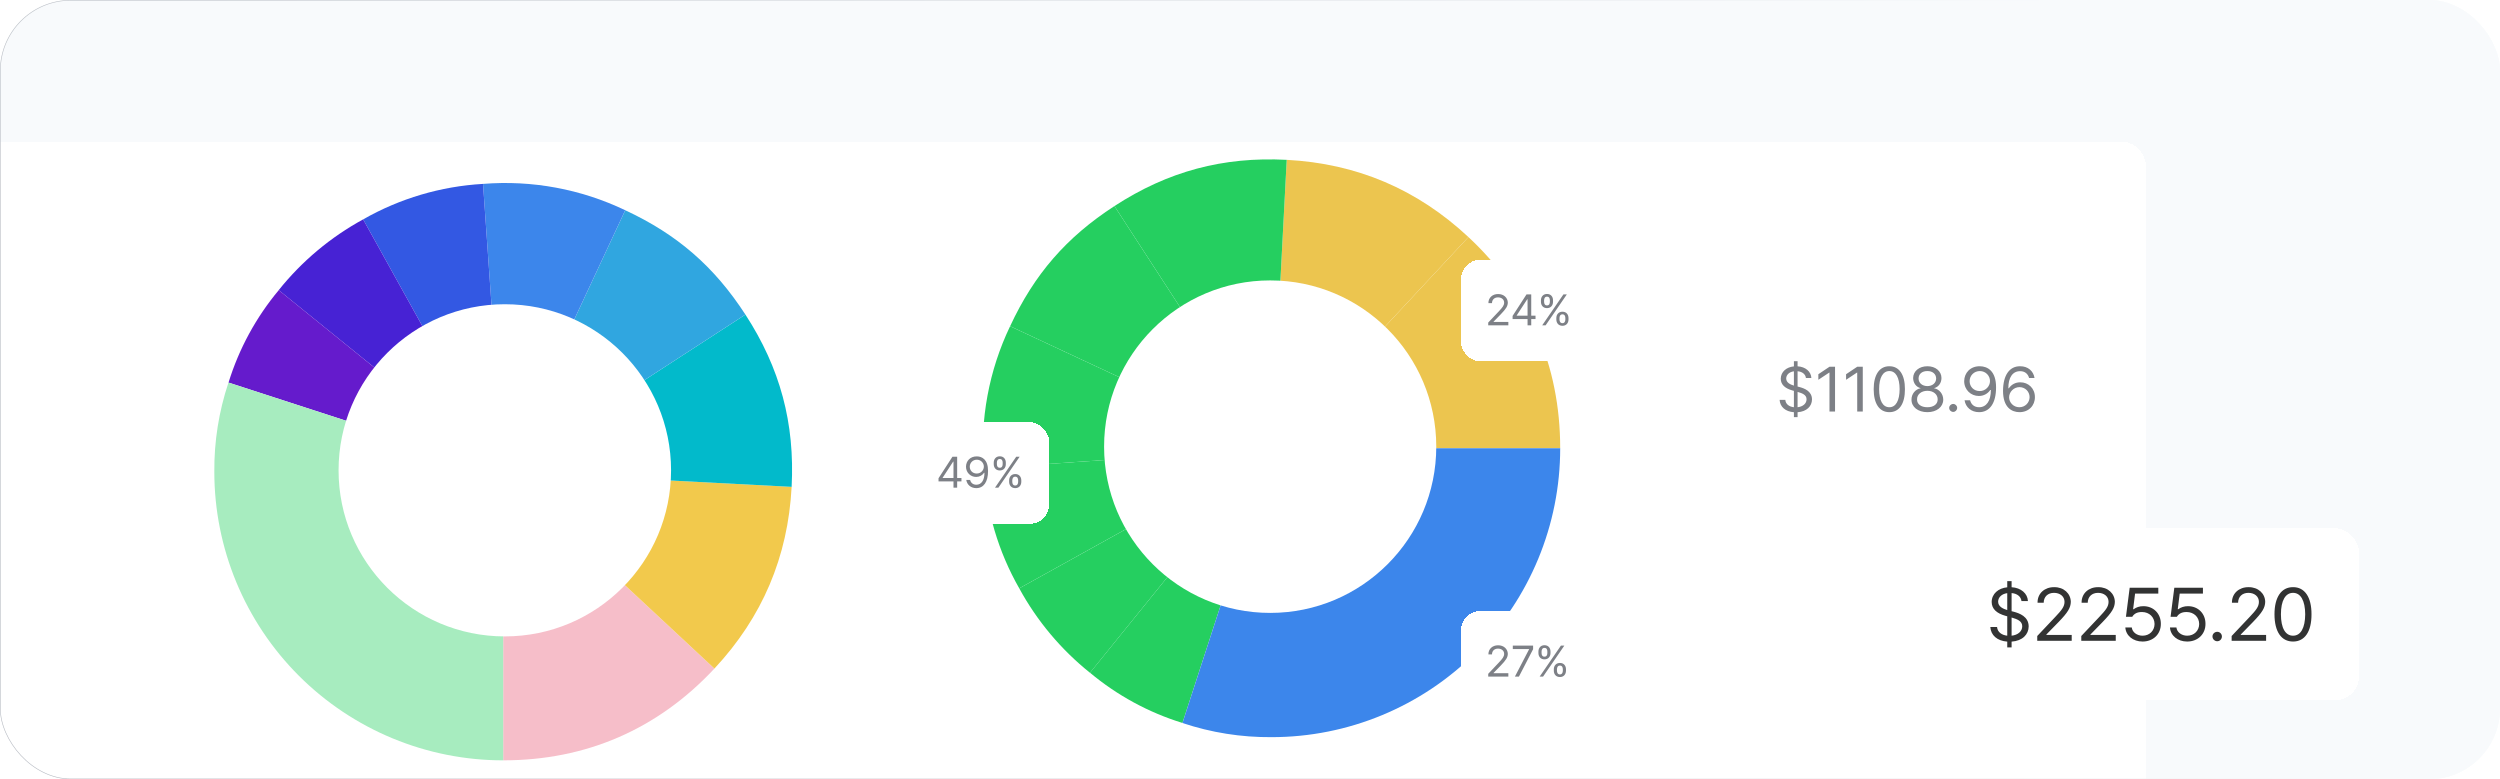 <svg width="847" height="264" viewBox="0 0 847 264" fill="none" xmlns="http://www.w3.org/2000/svg">
<g clip-path="url(#clip0_221_6080)">
<rect width="847" height="264" rx="24" fill="#F8FAFC"/>
<g filter="url(#filter0_d_221_6080)">
<rect x="-109" y="40" width="836" height="272" rx="8" fill="white" shape-rendering="crispEdges"/>
<path d="M170.478 151.839L242.043 218.51C222.882 239.051 198.617 249.605 170.478 249.605L170.478 151.839Z" fill="#F6BEC9"/>
<path d="M170.478 151.839L268.205 156.948C266.955 180.677 258.261 201.139 242.043 218.51L170.478 151.839Z" fill="#F2C94C"/>
<path d="M170.478 151.84L252.545 98.582C264.323 116.698 269.33 135.38 268.205 156.948L170.478 151.84Z" fill="#02BACB"/>
<path d="M170.478 151.839L211.831 63.228C229.467 71.444 241.963 82.282 252.545 98.582L170.478 151.839Z" fill="#30A6E0"/>
<path d="M170.48 151.839L163.647 54.303C180.216 52.971 196.842 56.05 211.832 63.228L170.48 151.839Z" fill="#3C86EB"/>
<path d="M170.48 151.839L123.031 66.326C135.457 59.235 149.36 55.119 163.647 54.303L170.48 151.839Z" fill="#3358E3"/>
<path d="M170.48 151.839L94.422 90.303C102.273 80.496 111.998 72.346 123.031 66.327L170.48 151.839Z" fill="#4722D4"/>
<path d="M170.48 151.839L77.424 121.62C80.963 110.158 86.747 99.513 94.44 90.303L170.48 151.839Z" fill="#651BCC"/>
<path d="M170.48 151.839L170.48 249.606C144.526 249.606 119.634 239.306 101.28 220.971C82.926 202.637 72.614 177.769 72.612 151.839C72.528 141.571 74.149 131.359 77.406 121.62L170.48 151.839Z" fill="#A7ECBF"/>
<ellipse cx="171.031" cy="151.345" rx="56.325" ry="56.271" transform="rotate(-180 171.031 151.345)" fill="white"/>
<g filter="url(#filter1_d_221_6080)">
<rect x="590" y="89" width="112.81" height="49.809" rx="9.524" fill="white" shape-rendering="crispEdges"/>
<path d="M607.776 123.79V122.14C604.883 121.926 603.083 120.319 602.933 117.962H604.861C604.99 119.462 606.233 120.276 607.776 120.448V114.898L607.219 114.748C604.819 114.062 603.34 112.84 603.319 110.805C603.34 108.469 605.226 106.84 607.776 106.605V104.848H609.019V106.583C611.719 106.733 613.604 108.383 613.69 110.548H611.847C611.697 109.219 610.561 108.383 609.019 108.255V113.44L609.619 113.59C611.226 114.019 613.883 114.94 613.904 117.79C613.883 120.105 612.126 121.926 609.019 122.14V123.79H607.776ZM605.161 110.719C605.183 112.176 606.661 112.776 607.776 113.119V108.276C606.19 108.49 605.183 109.455 605.161 110.719ZM609.019 120.448C610.797 120.255 612.061 119.226 612.061 117.748C612.061 116.269 610.647 115.712 609.061 115.262L609.019 115.24V120.448ZM621.713 106.733V121.905H619.827V108.705H619.741L616.056 111.148V109.262L619.827 106.733H621.713ZM631.109 106.733V121.905H629.223V108.705H629.137L625.452 111.148V109.262L629.223 106.733H631.109ZM640.119 122.119C636.755 122.119 634.805 119.29 634.805 114.319C634.805 109.412 636.776 106.54 640.119 106.562C643.44 106.54 645.412 109.412 645.39 114.319C645.412 119.29 643.462 122.119 640.119 122.119ZM636.648 114.319C636.648 118.24 637.912 120.448 640.119 120.448C642.305 120.448 643.569 118.24 643.59 114.319C643.569 110.398 642.283 108.19 640.119 108.19C637.933 108.19 636.648 110.398 636.648 114.319ZM653.013 122.119C649.798 122.119 647.591 120.34 647.613 117.876C647.591 115.926 648.963 114.319 650.698 114.019V113.976C649.177 113.612 648.191 112.219 648.17 110.548C648.191 108.255 650.205 106.54 653.013 106.562C655.755 106.54 657.77 108.255 657.77 110.548C657.77 112.219 656.763 113.612 655.284 113.976V114.019C656.998 114.319 658.37 115.926 658.37 117.876C658.37 120.34 656.141 122.119 653.013 122.119ZM649.498 117.79C649.455 119.376 650.805 120.448 653.013 120.448C655.155 120.448 656.505 119.376 656.484 117.79C656.505 116.098 655.027 114.876 653.013 114.876C650.955 114.876 649.455 116.098 649.498 117.79ZM650.013 110.719C650.013 112.24 651.255 113.269 653.013 113.29C654.705 113.269 655.948 112.24 655.97 110.719C655.948 109.198 654.748 108.169 653.013 108.19C651.191 108.169 650.013 109.198 650.013 110.719ZM661.755 122.033C661.005 122.033 660.384 121.412 660.384 120.662C660.384 119.933 661.005 119.333 661.755 119.333C662.484 119.333 663.084 119.933 663.084 120.662C663.084 121.412 662.484 122.033 661.755 122.033ZM670.778 106.562C673.371 106.583 676.285 108.148 676.264 113.719C676.285 119.098 674.078 122.119 670.521 122.119C667.864 122.119 665.978 120.49 665.592 118.09H667.478C667.799 119.44 668.828 120.448 670.521 120.448C672.985 120.448 674.507 118.305 674.507 114.619H674.292C673.435 115.883 672.042 116.633 670.435 116.633C667.735 116.633 665.485 114.555 665.464 111.619C665.485 108.812 667.542 106.519 670.778 106.562ZM667.307 111.619C667.307 113.483 668.721 114.983 670.735 114.962C672.685 114.983 674.228 113.355 674.207 111.576C674.228 109.819 672.771 108.19 670.778 108.19C668.785 108.19 667.307 109.733 667.307 111.619ZM684.155 122.119C681.541 122.076 678.648 120.533 678.626 114.919C678.648 109.54 680.834 106.54 684.412 106.562C687.069 106.54 688.934 108.19 689.298 110.548H687.455C687.112 109.219 686.084 108.212 684.412 108.233C681.905 108.212 680.405 110.355 680.426 114.019H680.598C681.476 112.733 682.869 111.983 684.498 112.005C687.198 111.983 689.448 114.083 689.426 117.019C689.448 119.869 687.348 122.14 684.155 122.119ZM680.684 117.062C680.684 118.819 682.141 120.448 684.155 120.448C686.126 120.448 687.605 118.905 687.626 117.019C687.605 115.176 686.191 113.655 684.198 113.633C682.226 113.655 680.705 115.262 680.684 117.062Z" fill="#7D8086"/>
</g>
<g filter="url(#filter2_d_221_6080)">
<rect x="659" y="163" width="140.203" height="58.203" rx="8" fill="white" shape-rendering="crispEdges"/>
<path d="M680.056 203.335V201.381C676.63 201.127 674.498 199.223 674.32 196.431H676.604C676.757 198.208 678.229 199.172 680.056 199.375V192.801L679.396 192.624C676.554 191.811 674.802 190.365 674.777 187.953C674.802 185.187 677.036 183.257 680.056 182.978V180.897H681.529V182.953C684.727 183.131 686.96 185.085 687.062 187.649H684.879C684.701 186.075 683.356 185.085 681.529 184.933V191.075L682.239 191.253C684.143 191.761 687.29 192.852 687.316 196.228C687.29 198.969 685.209 201.127 681.529 201.381V203.335H680.056ZM676.96 187.852C676.985 189.578 678.736 190.288 680.056 190.695V184.958C678.178 185.212 676.985 186.354 676.96 187.852ZM681.529 199.375C683.635 199.147 685.133 197.929 685.133 196.177C685.133 194.426 683.458 193.766 681.579 193.233L681.529 193.207V199.375ZM690.219 201.101V199.477L696.311 193.03C698.443 190.771 699.459 189.552 699.459 187.902C699.459 186.05 697.91 184.857 695.905 184.857C693.773 184.857 692.428 186.202 692.402 188.207H690.321C690.27 185.034 692.732 182.902 695.956 182.928C699.23 182.902 701.54 185.085 701.591 187.902C701.54 189.908 700.626 191.456 697.428 194.756L693.316 198.969V199.121H701.895V201.101H690.219ZM705.141 201.101V199.477L711.233 193.03C713.365 190.771 714.381 189.552 714.381 187.902C714.381 186.05 712.832 184.857 710.827 184.857C708.695 184.857 707.35 186.202 707.324 188.207H705.243C705.192 185.034 707.654 182.902 710.878 182.928C714.152 182.902 716.462 185.085 716.513 187.902C716.462 189.908 715.548 191.456 712.35 194.756L708.238 198.969V199.121H716.817V201.101H705.141ZM725.902 201.355C722.678 201.355 720.241 199.35 720.064 196.583H722.246C722.424 198.182 723.972 199.375 725.902 199.375C728.262 199.375 729.937 197.675 729.963 195.416C729.937 193.08 728.186 191.38 725.749 191.354C724.252 191.329 723.084 191.811 722.399 192.979H720.267L721.536 183.131H731.232V185.11H723.363L722.703 190.39H722.906C723.693 189.781 724.912 189.349 726.155 189.375C729.582 189.349 732.12 191.888 732.095 195.365C732.12 198.842 729.506 201.355 725.902 201.355ZM741.022 201.355C737.798 201.355 735.362 199.35 735.184 196.583H737.367C737.545 198.182 739.093 199.375 741.022 199.375C743.382 199.375 745.058 197.675 745.083 195.416C745.058 193.08 743.306 191.38 740.87 191.354C739.372 191.329 738.204 191.811 737.519 192.979H735.387L736.656 183.131H746.352V185.11H738.484L737.824 190.39H738.027C738.814 189.781 740.032 189.349 741.276 189.375C744.702 189.349 747.241 191.888 747.215 195.365C747.241 198.842 744.626 201.355 741.022 201.355ZM751.209 201.254C750.32 201.254 749.584 200.518 749.584 199.629C749.584 198.766 750.32 198.055 751.209 198.055C752.072 198.055 752.782 198.766 752.782 199.629C752.782 200.518 752.072 201.254 751.209 201.254ZM756.08 201.101V199.477L762.172 193.03C764.304 190.771 765.319 189.552 765.319 187.902C765.319 186.05 763.771 184.857 761.765 184.857C759.633 184.857 758.288 186.202 758.263 188.207H756.181C756.131 185.034 758.593 182.902 761.816 182.928C765.091 182.902 767.4 185.085 767.451 187.902C767.4 189.908 766.487 191.456 763.288 194.756L759.176 198.969V199.121H767.756V201.101H756.08ZM776.891 201.355C772.906 201.355 770.596 198.005 770.596 192.116C770.596 186.303 772.931 182.902 776.891 182.928C780.825 182.902 783.16 186.303 783.135 192.116C783.16 198.005 780.85 201.355 776.891 201.355ZM772.779 192.116C772.779 196.761 774.276 199.375 776.891 199.375C779.48 199.375 780.977 196.761 781.003 192.116C780.977 187.471 779.454 184.857 776.891 184.857C774.302 184.857 772.779 187.471 772.779 192.116Z" fill="#323333"/>
</g>
</g>
<path d="M430.829 151.881L497.5 80.316C518.042 99.476 528.596 123.742 528.596 151.881L430.829 151.881Z" fill="#ECC54F"/>
<path d="M430.829 151.881L435.938 54.154C459.667 55.403 480.128 64.098 497.5 80.316L430.829 151.881Z" fill="#ECC54F"/>
<path d="M430.831 151.882L377.573 69.815C395.689 58.036 414.371 53.029 435.939 54.155L430.831 151.882Z" fill="#25CF60"/>
<path d="M430.83 151.881L342.219 110.529C350.435 92.892 361.273 80.396 377.573 69.814L430.83 151.881Z" fill="#25CF60"/>
<path d="M430.83 151.881L333.294 158.714C331.961 142.144 335.041 125.518 342.219 110.528L430.83 151.881Z" fill="#25CF60"/>
<path d="M430.83 151.879L345.318 199.329C338.226 186.903 334.11 173 333.294 158.712L430.83 151.879Z" fill="#25CF60"/>
<path d="M430.83 151.879L369.294 227.938C359.487 220.086 351.336 210.362 345.318 199.329L430.83 151.879Z" fill="#25CF60"/>
<path d="M430.83 151.879L400.611 244.936C389.149 241.397 378.504 235.613 369.294 227.92L430.83 151.879Z" fill="#25CF60"/>
<path d="M430.829 151.879L528.596 151.879C528.596 177.834 518.296 202.726 499.961 221.08C481.627 239.434 456.759 249.746 430.829 249.748C420.561 249.831 410.349 248.211 400.61 244.954L430.829 151.879Z" fill="#3C86EB"/>
<ellipse cx="430.336" cy="151.328" rx="56.325" ry="56.271" transform="rotate(90 430.336 151.328)" fill="white"/>
<g filter="url(#filter3_d_221_6080)">
<rect x="309" y="135" width="46.466" height="34.466" rx="6.586" fill="white" shape-rendering="crispEdges"/>
<path d="M317.973 155.099V154.032L322.686 146.741H324.286V153.943H325.739V155.099H324.286V157.233H323.042V155.099H317.973ZM319.366 153.943H323.042V148.401H322.923L319.366 153.854V153.943ZM330.955 146.622C332.749 146.637 334.764 147.719 334.749 151.572C334.764 155.292 333.238 157.381 330.778 157.381C328.94 157.381 327.636 156.255 327.369 154.595H328.673C328.896 155.529 329.607 156.225 330.778 156.225C332.482 156.225 333.534 154.743 333.534 152.194H333.386C332.793 153.069 331.83 153.587 330.718 153.587C328.851 153.587 327.295 152.15 327.28 150.12C327.295 148.178 328.718 146.593 330.955 146.622ZM328.555 150.12C328.555 151.409 329.533 152.446 330.926 152.431C332.274 152.446 333.341 151.32 333.327 150.09C333.341 148.875 332.334 147.749 330.955 147.749C329.577 147.749 328.555 148.816 328.555 150.12ZM341.896 154.714C341.911 153.573 342.652 152.594 343.971 152.609C345.29 152.594 346.001 153.573 346.016 154.714V155.277C346.001 156.418 345.275 157.381 343.971 157.381C342.622 157.381 341.911 156.418 341.896 155.277V154.714ZM336.68 149.26V148.727C336.68 147.571 337.421 146.593 338.725 146.593C340.073 146.593 340.77 147.571 340.77 148.727V149.26C340.77 150.416 340.058 151.394 338.725 151.394C337.391 151.394 336.68 150.416 336.68 149.26ZM337.095 157.233L344.297 146.741H345.453L338.25 157.233H337.095ZM337.747 149.26C337.747 149.897 338.013 150.49 338.725 150.475C339.451 150.49 339.703 149.897 339.703 149.26V148.727C339.703 148.089 339.466 147.497 338.725 147.511C338.028 147.497 337.747 148.089 337.747 148.727V149.26ZM342.963 155.277C342.978 155.899 343.23 156.492 343.971 156.492C344.667 156.492 344.934 155.899 344.949 155.277V154.714C344.934 154.091 344.697 153.498 343.971 153.498C343.245 153.498 342.978 154.091 342.963 154.714V155.277Z" fill="#7D8086"/>
</g>
<g filter="url(#filter4_d_221_6080)">
<rect x="495" y="199" width="45.466" height="34.466" rx="6.586" fill="white" shape-rendering="crispEdges"/>
<path d="M504.21 221.233V220.284L507.767 216.52C509.012 215.201 509.605 214.49 509.605 213.527C509.605 212.445 508.701 211.749 507.53 211.749C506.285 211.749 505.5 212.534 505.485 213.705H504.27C504.24 211.852 505.678 210.607 507.56 210.622C509.471 210.607 510.82 211.882 510.85 213.527C510.82 214.698 510.286 215.602 508.419 217.528L506.018 219.988V220.077H511.027V221.233H504.21ZM513.249 221.233L518.05 211.986V211.897H512.537V210.741H519.414V211.956L514.612 221.233H513.249ZM526.434 218.714C526.449 217.573 527.19 216.594 528.509 216.609C529.828 216.594 530.539 217.573 530.554 218.714V219.277C530.539 220.418 529.813 221.381 528.509 221.381C527.16 221.381 526.449 220.418 526.434 219.277V218.714ZM521.218 213.26V212.727C521.218 211.571 521.959 210.593 523.263 210.593C524.612 210.593 525.308 211.571 525.308 212.727V213.26C525.308 214.416 524.597 215.394 523.263 215.394C521.929 215.394 521.218 214.416 521.218 213.26ZM521.633 221.233L528.835 210.741H529.991L522.789 221.233H521.633ZM522.285 213.26C522.285 213.897 522.552 214.49 523.263 214.475C523.989 214.49 524.241 213.897 524.241 213.26V212.727C524.241 212.089 524.004 211.497 523.263 211.511C522.566 211.497 522.285 212.089 522.285 212.727V213.26ZM527.501 219.277C527.516 219.899 527.768 220.492 528.509 220.492C529.206 220.492 529.472 219.899 529.487 219.277V218.714C529.472 218.091 529.235 217.498 528.509 217.498C527.783 217.498 527.516 218.091 527.501 218.714V219.277Z" fill="#7D8086"/>
</g>
<g filter="url(#filter5_d_221_6080)">
<rect x="495" y="80" width="46.466" height="34.466" rx="6.586" fill="white" shape-rendering="crispEdges"/>
<path d="M504.21 102.233V101.284L507.767 97.52C509.012 96.201 509.605 95.49 509.605 94.527C509.605 93.445 508.701 92.749 507.53 92.749C506.285 92.749 505.5 93.534 505.485 94.705H504.27C504.24 92.852 505.678 91.607 507.56 91.622C509.471 91.607 510.82 92.882 510.85 94.527C510.82 95.698 510.286 96.602 508.419 98.528L506.018 100.988V101.077H511.027V102.233H504.21ZM512.468 100.099V99.032L517.181 91.741H518.782V98.943H520.234V100.099H518.782V102.233H517.537V100.099H512.468ZM513.861 98.943H517.537V93.401H517.418L513.861 98.854V98.943ZM527.288 99.714C527.303 98.573 528.044 97.594 529.363 97.609C530.682 97.594 531.393 98.573 531.408 99.714V100.277C531.393 101.418 530.667 102.381 529.363 102.381C528.014 102.381 527.303 101.418 527.288 100.277V99.714ZM522.072 94.26V93.727C522.072 92.571 522.813 91.593 524.117 91.593C525.465 91.593 526.162 92.571 526.162 93.727V94.26C526.162 95.416 525.451 96.394 524.117 96.394C522.783 96.394 522.072 95.416 522.072 94.26ZM522.487 102.233L529.689 91.741H530.845L523.643 102.233H522.487ZM523.139 94.26C523.139 94.897 523.406 95.49 524.117 95.475C524.843 95.49 525.095 94.897 525.095 94.26V93.727C525.095 93.089 524.858 92.497 524.117 92.511C523.42 92.497 523.139 93.089 523.139 93.727V94.26ZM528.355 100.277C528.37 100.899 528.622 101.492 529.363 101.492C530.059 101.492 530.326 100.899 530.341 100.277V99.714C530.326 99.091 530.089 98.498 529.363 98.498C528.637 98.498 528.37 99.091 528.355 99.714V100.277Z" fill="#7D8086"/>
</g>
</g>
<rect x="0.1" y="0.1" width="846.8" height="263.8" rx="23.9" stroke="url(#paint0_linear_221_6080)" stroke-width="0.2"/>
<defs>
<filter id="filter0_d_221_6080" x="-141" y="16" width="972.203" height="336" filterUnits="userSpaceOnUse" color-interpolation-filters="sRGB">
<feFlood flood-opacity="0" result="BackgroundImageFix"/>
<feColorMatrix in="SourceAlpha" type="matrix" values="0 0 0 0 0 0 0 0 0 0 0 0 0 0 0 0 0 0 127 0" result="hardAlpha"/>
<feOffset dy="8"/>
<feGaussianBlur stdDeviation="16"/>
<feComposite in2="hardAlpha" operator="out"/>
<feColorMatrix type="matrix" values="0 0 0 0 0.49 0 0 0 0 0.502 0 0 0 0 0.525 0 0 0 0.2 0"/>
<feBlend mode="normal" in2="BackgroundImageFix" result="effect1_dropShadow_221_6080"/>
<feBlend mode="normal" in="SourceGraphic" in2="effect1_dropShadow_221_6080" result="shape"/>
</filter>
<filter id="filter1_d_221_6080" x="551.905" y="60.429" width="188.999" height="126" filterUnits="userSpaceOnUse" color-interpolation-filters="sRGB">
<feFlood flood-opacity="0" result="BackgroundImageFix"/>
<feColorMatrix in="SourceAlpha" type="matrix" values="0 0 0 0 0 0 0 0 0 0 0 0 0 0 0 0 0 0 127 0" result="hardAlpha"/>
<feOffset dy="9.524"/>
<feGaussianBlur stdDeviation="19.048"/>
<feComposite in2="hardAlpha" operator="out"/>
<feColorMatrix type="matrix" values="0 0 0 0 0.49 0 0 0 0 0.502 0 0 0 0 0.525 0 0 0 0.4 0"/>
<feBlend mode="normal" in2="BackgroundImageFix" result="effect1_dropShadow_221_6080"/>
<feBlend mode="normal" in="SourceGraphic" in2="effect1_dropShadow_221_6080" result="shape"/>
</filter>
<filter id="filter2_d_221_6080" x="627" y="139" width="204.203" height="122.203" filterUnits="userSpaceOnUse" color-interpolation-filters="sRGB">
<feFlood flood-opacity="0" result="BackgroundImageFix"/>
<feColorMatrix in="SourceAlpha" type="matrix" values="0 0 0 0 0 0 0 0 0 0 0 0 0 0 0 0 0 0 127 0" result="hardAlpha"/>
<feOffset dy="8"/>
<feGaussianBlur stdDeviation="16"/>
<feComposite in2="hardAlpha" operator="out"/>
<feColorMatrix type="matrix" values="0 0 0 0 0.49 0 0 0 0 0.502 0 0 0 0 0.525 0 0 0 0.4 0"/>
<feBlend mode="normal" in2="BackgroundImageFix" result="effect1_dropShadow_221_6080"/>
<feBlend mode="normal" in="SourceGraphic" in2="effect1_dropShadow_221_6080" result="shape"/>
</filter>
<filter id="filter3_d_221_6080" x="277" y="111" width="110.467" height="98.466" filterUnits="userSpaceOnUse" color-interpolation-filters="sRGB">
<feFlood flood-opacity="0" result="BackgroundImageFix"/>
<feColorMatrix in="SourceAlpha" type="matrix" values="0 0 0 0 0 0 0 0 0 0 0 0 0 0 0 0 0 0 127 0" result="hardAlpha"/>
<feOffset dy="8"/>
<feGaussianBlur stdDeviation="16"/>
<feComposite in2="hardAlpha" operator="out"/>
<feColorMatrix type="matrix" values="0 0 0 0 0.49 0 0 0 0 0.502 0 0 0 0 0.525 0 0 0 0.4 0"/>
<feBlend mode="normal" in2="BackgroundImageFix" result="effect1_dropShadow_221_6080"/>
<feBlend mode="normal" in="SourceGraphic" in2="effect1_dropShadow_221_6080" result="shape"/>
</filter>
<filter id="filter4_d_221_6080" x="463" y="175" width="109.467" height="98.466" filterUnits="userSpaceOnUse" color-interpolation-filters="sRGB">
<feFlood flood-opacity="0" result="BackgroundImageFix"/>
<feColorMatrix in="SourceAlpha" type="matrix" values="0 0 0 0 0 0 0 0 0 0 0 0 0 0 0 0 0 0 127 0" result="hardAlpha"/>
<feOffset dy="8"/>
<feGaussianBlur stdDeviation="16"/>
<feComposite in2="hardAlpha" operator="out"/>
<feColorMatrix type="matrix" values="0 0 0 0 0.49 0 0 0 0 0.502 0 0 0 0 0.525 0 0 0 0.4 0"/>
<feBlend mode="normal" in2="BackgroundImageFix" result="effect1_dropShadow_221_6080"/>
<feBlend mode="normal" in="SourceGraphic" in2="effect1_dropShadow_221_6080" result="shape"/>
</filter>
<filter id="filter5_d_221_6080" x="463" y="56" width="110.467" height="98.466" filterUnits="userSpaceOnUse" color-interpolation-filters="sRGB">
<feFlood flood-opacity="0" result="BackgroundImageFix"/>
<feColorMatrix in="SourceAlpha" type="matrix" values="0 0 0 0 0 0 0 0 0 0 0 0 0 0 0 0 0 0 127 0" result="hardAlpha"/>
<feOffset dy="8"/>
<feGaussianBlur stdDeviation="16"/>
<feComposite in2="hardAlpha" operator="out"/>
<feColorMatrix type="matrix" values="0 0 0 0 0.49 0 0 0 0 0.502 0 0 0 0 0.525 0 0 0 0.4 0"/>
<feBlend mode="normal" in2="BackgroundImageFix" result="effect1_dropShadow_221_6080"/>
<feBlend mode="normal" in="SourceGraphic" in2="effect1_dropShadow_221_6080" result="shape"/>
</filter>
<linearGradient id="paint0_linear_221_6080" x1="89" y1="287.5" x2="696.5" y2="-5.2597e-06" gradientUnits="userSpaceOnUse">
<stop stop-color="#B7BBC2"/>
<stop offset="1" stop-color="#F8FAFC"/>
</linearGradient>
<clipPath id="clip0_221_6080">
<rect width="847" height="264" rx="24" fill="white"/>
</clipPath>
</defs>
</svg>
